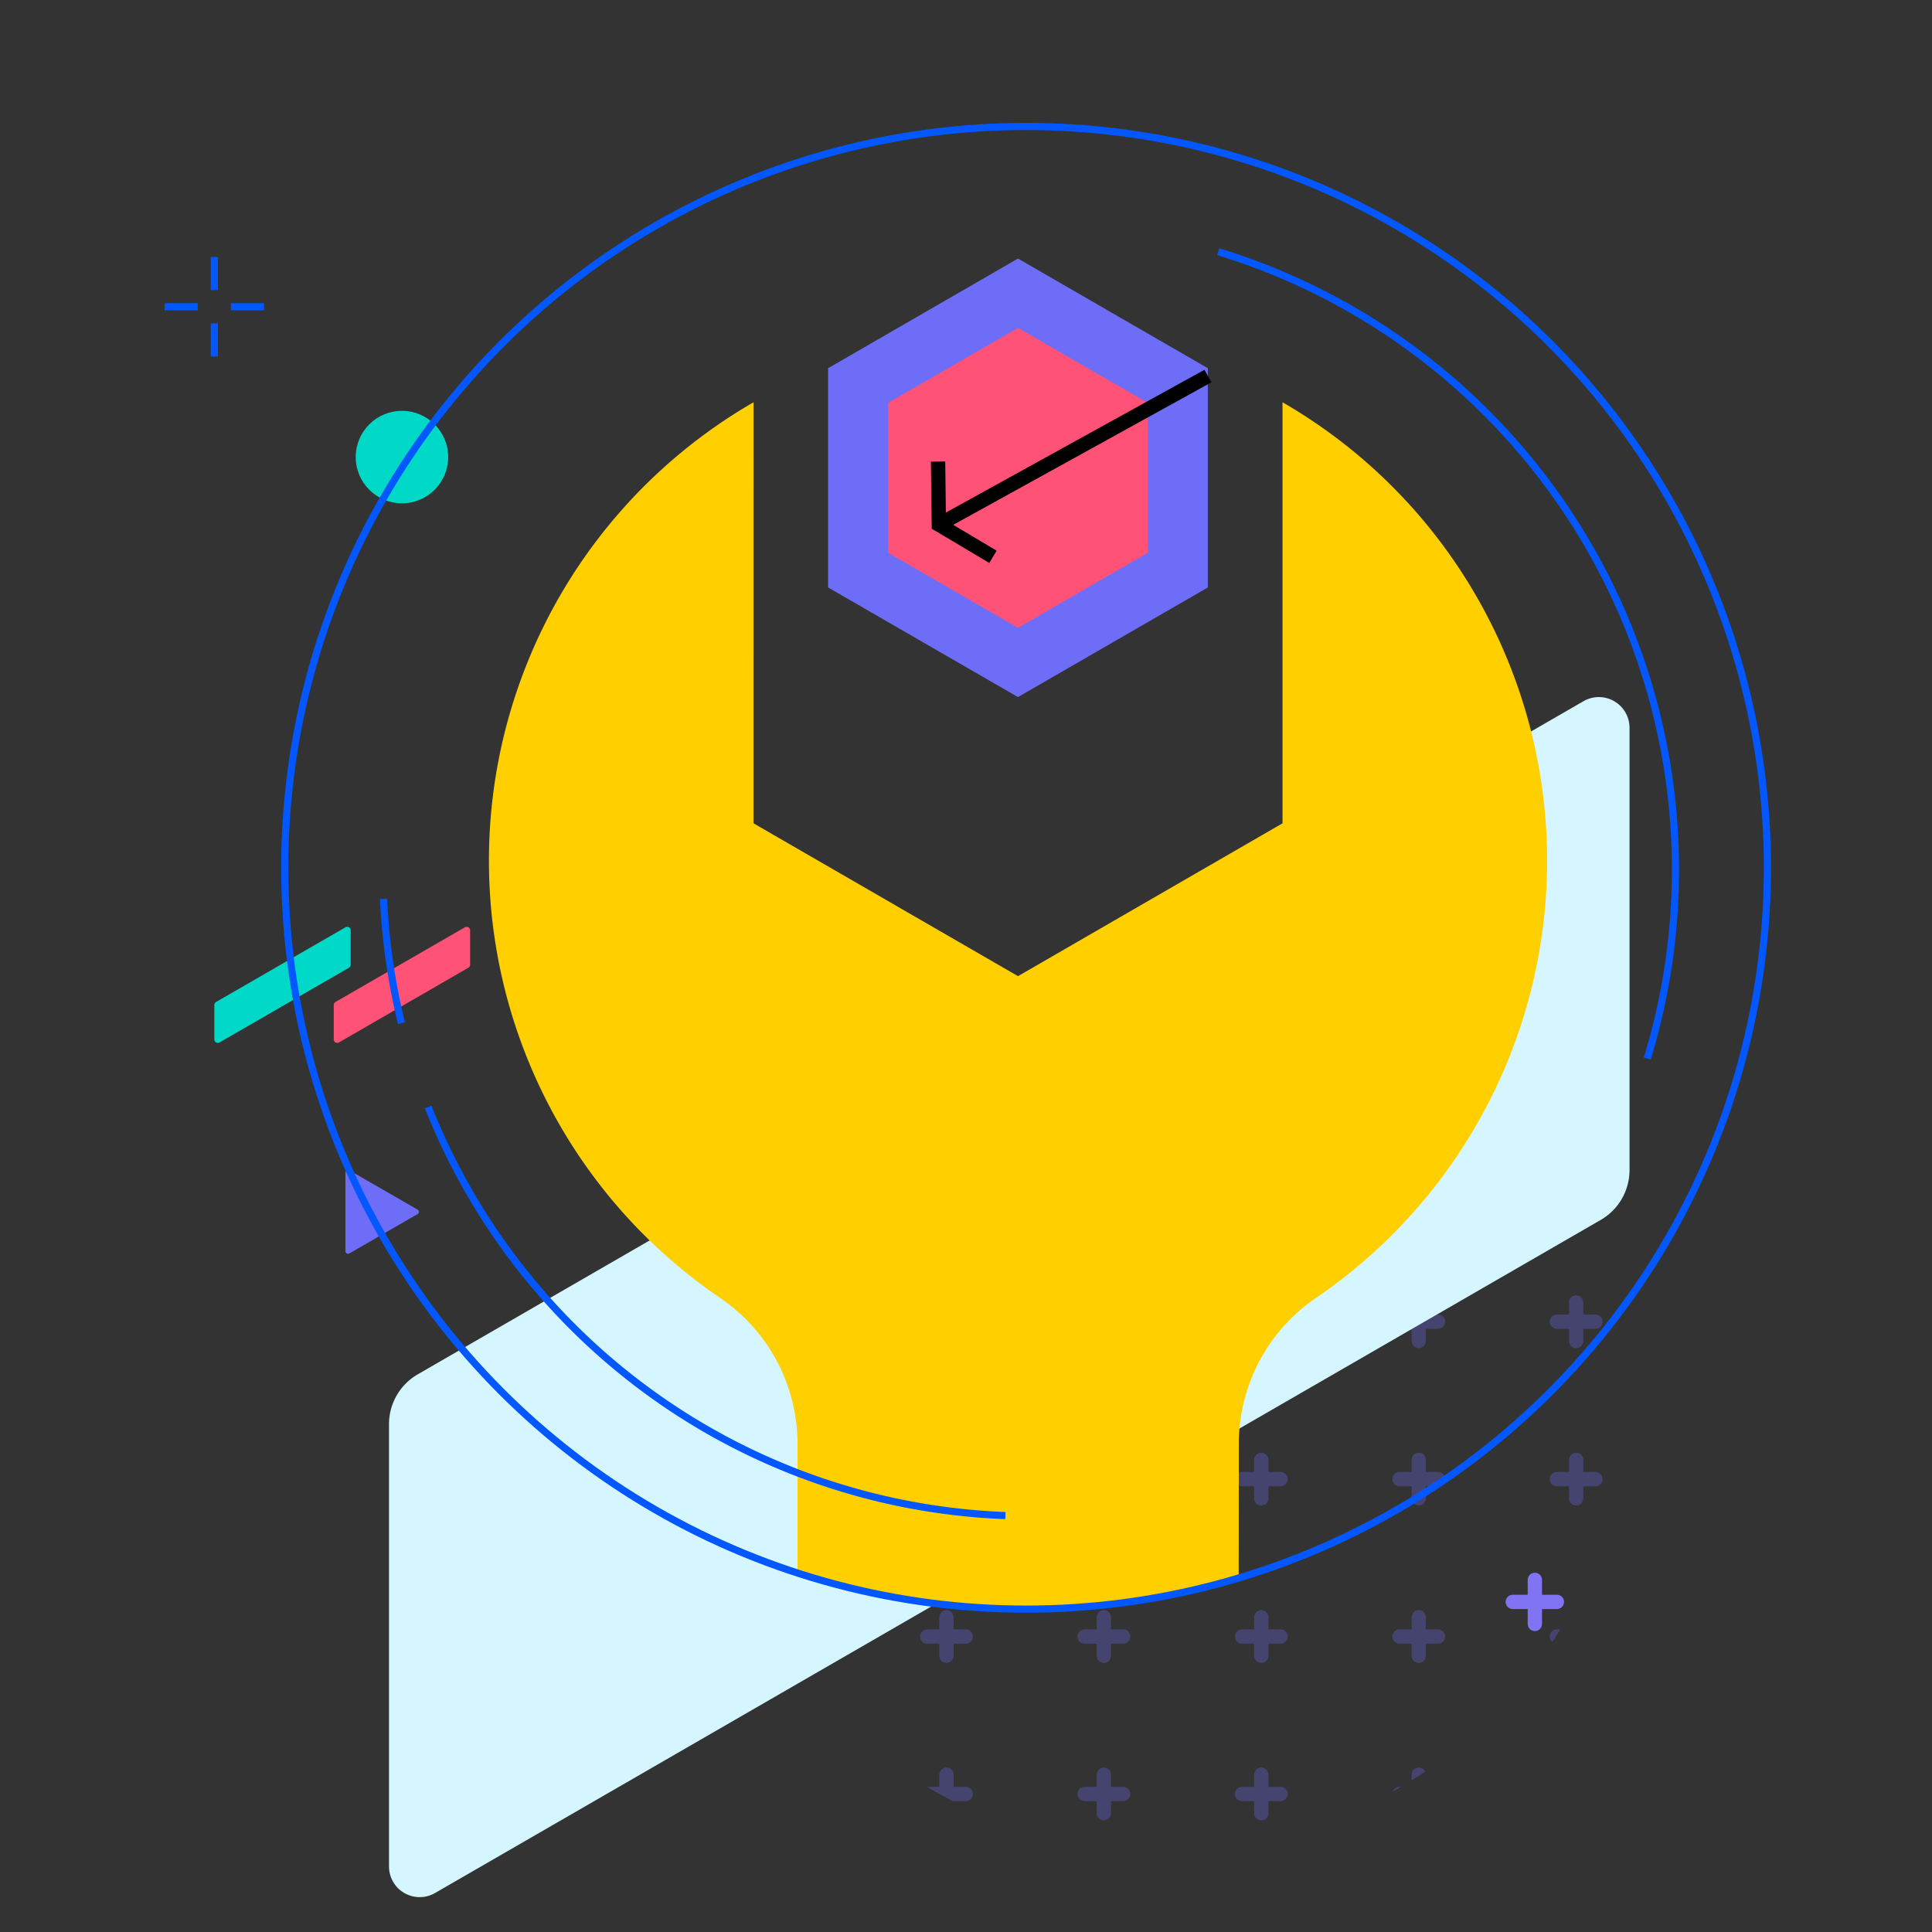 <?xml version="1.0" encoding="UTF-8"?>
<svg xmlns="http://www.w3.org/2000/svg" width="270" height="270" viewBox="0 0 270 270">
  <rect x="0" y="0" width="270" height="270" fill="#333333" stroke="none"/>
  <defs>
    <clipPath id="a">
      <ellipse cx="65.043" cy="65.525" rx="65.043" ry="65.525" stroke="#707070" fill="none" />
    </clipPath>
    <clipPath id="b">
      <path class="b" d="M0 0h230.874v209.972H0z" />
    </clipPath>
    <clipPath id="c">
      <circle class="c" cx="103.603" cy="103.603" r="103.603" />
    </clipPath>
    <style>.b,.c,.f,.h,.k{fill:none}.c{stroke:#0357ff}.c,.k{stroke-miterlimit:10}.f{stroke:#6d6df7}.f,.h{stroke-linecap:round}.f,.h,.k{stroke-width:2px}.h{stroke:#8174f2}.i{fill:#6d6df7}.j{fill:#ff5276}.k{stroke:#000}.l{fill:#00d9c8}</style>
  </defs>
  <g transform="translate(-8315.973 -393.327)">
    <g transform="translate(8413.614 521.126)" opacity=".3" clip-path="url(#a)">
      <g transform="translate(-37.372 -37.09)" clip-path="url(#b)">
        <path class="f" d="M5.999 3.309v5.379M3.309 6h5.383M27.999 3.309v5.379M25.309 6h5.383M49.999 3.309v5.379M47.309 6h5.383M71.999 3.309v5.379M69.309 6h5.383M93.999 3.309v5.379M91.309 6h5.383M115.999 3.309v5.379M113.309 6h5.383M137.999 3.309v5.379M135.309 6h5.383M159.999 3.309v5.379M157.309 6h5.383M181.999 3.309v5.379M179.309 6h5.383M203.999 3.309v5.379M201.309 6h5.383M225.999 3.309v5.379M223.309 6h5.383M5.999 25.309v5.379M3.309 28h5.383M27.999 25.309v5.379M25.309 28h5.383M49.999 25.309v5.379M47.309 28h5.383M71.999 25.309v5.379M69.309 28h5.383M93.999 25.309v5.379M91.309 28h5.383M115.999 25.309v5.379M113.309 28h5.383M137.999 25.309v5.379M135.309 28h5.383M159.999 25.309v5.379M157.309 28h5.383M181.999 25.309v5.379M179.309 28h5.383M203.999 25.309v5.379M201.309 28h5.383M225.999 25.309v5.379M223.309 28h5.383M5.999 47.309v5.379M3.309 50h5.383M27.999 47.309v5.379M25.309 50h5.383M49.999 47.309v5.379M47.309 50h5.383M71.999 47.309v5.379M69.309 50h5.383M93.999 47.309v5.379M91.309 50h5.383M115.999 47.309v5.379M113.309 50h5.383M137.999 47.309v5.379M135.309 50h5.383M159.999 47.309v5.379M157.309 50h5.383M181.999 47.309v5.379M179.309 50h5.383M203.999 47.309v5.379M201.309 50h5.383M225.999 47.309v5.379M223.309 50h5.383M5.999 69.309v5.379M3.309 72h5.383M27.999 69.309v5.379M25.309 72h5.383M49.999 69.309v5.379M47.309 72h5.383M71.999 69.309v5.379M69.309 72h5.383M93.999 69.309v5.379M91.309 72h5.383M115.999 69.309v5.379M113.309 72h5.383M137.999 69.309v5.379M135.309 72h5.383M159.999 69.309v5.379M157.309 72h5.383M181.999 69.309v5.379M179.309 72h5.383M203.999 69.309v5.379M201.309 72h5.383M225.999 69.309v5.379M223.309 72h5.383M5.999 91.309v5.379M3.309 94h5.383M27.999 91.309v5.379M25.309 94h5.383M49.999 91.309v5.379M47.309 94h5.383M71.999 91.309v5.379M69.309 94h5.383M93.999 91.309v5.379M91.309 94h5.383M115.999 91.309v5.379M113.309 94h5.383M137.999 91.309v5.379M135.309 94h5.383M159.999 91.309v5.379M157.309 94h5.383M181.999 91.309v5.379M179.309 94h5.383M203.999 91.309v5.379M201.309 94h5.383M225.999 91.309v5.379M223.309 94h5.383" />
        <g>
          <path class="f" d="M5.999 113.309v5.379M3.309 116h5.383" />
        </g>
        <g>
          <path class="f" d="M27.999 113.309v5.379M25.309 116h5.383" />
        </g>
        <g>
          <path class="f" d="M49.999 113.309v5.379M47.309 116h5.383" />
        </g>
        <g>
          <path class="f" d="M71.999 113.309v5.379M69.309 116h5.383" />
        </g>
        <g>
          <path class="f" d="M93.999 113.309v5.379M91.309 116h5.383" />
        </g>
        <g>
          <path class="f" d="M115.999 113.309v5.379M113.309 116h5.383" />
        </g>
        <g>
          <path class="f" d="M137.999 113.309v5.379M135.309 116h5.383" />
        </g>
        <g>
          <path class="f" d="M159.999 113.309v5.379M157.309 116h5.383" />
        </g>
        <g>
          <path class="f" d="M181.999 113.309v5.379M179.309 116h5.383" />
        </g>
        <g>
          <path class="f" d="M203.999 113.309v5.379M201.309 116h5.383" />
        </g>
        <g>
          <path class="f" d="M225.999 113.309v5.379M223.309 116h5.383" />
        </g>
        <g>
          <path class="f" d="M5.999 135.309v5.379M3.309 138h5.383" />
        </g>
        <g>
          <path class="f" d="M27.999 135.309v5.379M25.309 138h5.383" />
        </g>
        <g>
          <path class="f" d="M49.999 135.309v5.379M47.309 138h5.383" />
        </g>
        <g>
          <path class="f" d="M71.999 135.309v5.379M69.309 138h5.383" />
        </g>
        <g>
          <path class="f" d="M93.999 135.309v5.379M91.309 138h5.383" />
        </g>
        <g>
          <path class="f" d="M115.999 135.309v5.379M113.309 138h5.383" />
        </g>
        <g>
          <path class="f" d="M137.999 135.309v5.379M135.309 138h5.383" />
        </g>
        <g>
          <path class="f" d="M159.999 135.309v5.379M157.309 138h5.383" />
        </g>
        <g>
          <path class="f" d="M181.999 135.309v5.379M179.309 138h5.383" />
        </g>
        <g>
          <path class="f" d="M203.999 135.309v5.379M201.309 138h5.383" />
        </g>
        <g>
          <path class="f" d="M225.999 135.309v5.379M223.309 138h5.383" />
        </g>
        <g>
          <path class="f" d="M5.999 157.309v5.379M3.309 160h5.383" />
        </g>
        <g>
          <path class="f" d="M27.999 157.309v5.379M25.309 160h5.383" />
        </g>
        <g>
          <path class="f" d="M49.999 157.309v5.379M47.309 160h5.383" />
        </g>
        <g>
          <path class="f" d="M71.999 157.309v5.379M69.309 160h5.383" />
        </g>
        <g>
          <path class="f" d="M93.999 157.309v5.379M91.309 160h5.383" />
        </g>
        <g>
          <path class="f" d="M115.999 157.309v5.379M113.309 160h5.383" />
        </g>
        <g>
          <path class="f" d="M137.999 157.309v5.379M135.309 160h5.383" />
        </g>
        <g>
          <path class="f" d="M159.999 157.309v5.379M157.309 160h5.383" />
        </g>
        <g>
          <path class="f" d="M181.999 157.309v5.379M179.309 160h5.383" />
        </g>
        <g>
          <path class="f" d="M203.999 157.309v5.379M201.309 160h5.383" />
        </g>
        <g>
          <path class="f" d="M225.999 157.309v5.379M223.309 160h5.383" />
        </g>
        <g>
          <path class="f" d="M5.999 179.309v5.379M3.309 182h5.383" />
        </g>
        <g>
          <path class="f" d="M27.999 179.309v5.379M25.309 182h5.383" />
        </g>
        <g>
          <path class="f" d="M49.999 179.309v5.379M47.309 182h5.383" />
        </g>
        <g>
          <path class="f" d="M71.999 179.309v5.379M69.309 182h5.383" />
        </g>
        <g>
          <path class="f" d="M93.999 179.309v5.379M91.309 182h5.383" />
        </g>
        <g>
          <path class="f" d="M115.999 179.309v5.379M113.309 182h5.383" />
        </g>
        <g>
          <path class="f" d="M137.999 179.309v5.379M135.309 182h5.383" />
        </g>
        <g>
          <path class="f" d="M159.999 179.309v5.379M157.309 182h5.383" />
        </g>
        <g>
          <path class="f" d="M181.999 179.309v5.379M179.309 182h5.383" />
        </g>
        <g>
          <path class="f" d="M203.999 179.309v5.379M201.309 182h5.383" />
        </g>
        <g>
          <path class="f" d="M225.999 179.309v5.379M223.309 182h5.383" />
        </g>
        <g>
          <path class="f" d="M5.999 201.309v5.379M3.309 204h5.383" />
        </g>
        <g>
          <path class="f" d="M27.999 201.309v5.379M25.309 204h5.383" />
        </g>
        <g>
          <path class="f" d="M49.999 201.309v5.379M47.309 204h5.383" />
        </g>
        <g>
          <path class="f" d="M71.999 201.309v5.379M69.309 204h5.383" />
        </g>
        <g>
          <path class="f" d="M93.999 201.309v5.379M91.309 204h5.383" />
        </g>
        <g>
          <path class="f" d="M115.999 201.309v5.379M113.309 204h5.383" />
        </g>
        <g>
          <path class="f" d="M137.999 201.309v5.379M135.309 204h5.383" />
        </g>
        <g>
          <path class="f" d="M159.999 201.309v5.379M157.309 204h5.383" />
        </g>
        <g>
          <path class="f" d="M181.999 201.309v5.379M179.309 204h5.383" />
        </g>
        <g>
          <path class="f" d="M203.999 201.309v5.379M201.309 204h5.383" />
        </g>
        <g>
          <path class="f" d="M225.999 201.309v5.379M223.309 204h5.383" />
        </g>
      </g>
    </g>
    <path d="m8374.356 585.392 162.913-94.071a4.289 4.289 0 0 1 6.433 3.715v61.809a8.045 8.045 0 0 1-4.021 6.965l-162.91 94.069a4.288 4.288 0 0 1-6.434-3.714v-61.808a8.045 8.045 0 0 1 4.019-6.965Z" fill="#d5f6ff" />
    <path class="h" d="M8530.471 614.114v6.16M8527.39 617.195h6.161" />
    <path class="i" d="M8431.701 475.426v-30.641l26.535-15.325 26.535 15.325v30.641l-26.535 15.32Z" />
    <path class="j" d="M8440.094 470.581V449.63l18.145-10.479 18.144 10.479v20.951l-18.144 10.477Z" />
    <path class="k" d="m8447.18 466.642 37.602-20.762M8454.742 471.142l-7.563-4.499-.11-8.809" />
    <g>
      <g transform="translate(8345.926 428.501)">
        <path class="l" d="m.243 104.855 18.085-10.44a.487.487 0 0 1 .73.422v4.81a.487.487 0 0 1-.243.42L.731 110.507a.487.487 0 0 1-.731-.421v-4.809a.488.488 0 0 1 .243-.422Z" />
        <path class="j" d="m16.933 104.854 18.085-10.44a.487.487 0 0 1 .73.422v4.81a.487.487 0 0 1-.243.42l-18.084 10.44a.487.487 0 0 1-.731-.421v-4.809a.488.488 0 0 1 .243-.422Z" />
        <circle class="l" cx="6.462" cy="6.462" transform="translate(19.758 22.24)" r="6.462" />
        <path class="i" d="M18.32 139.693V128.68a.358.358 0 0 1 .537-.311l9.552 5.507a.357.357 0 0 1 0 .619l-9.552 5.508a.358.358 0 0 1-.537-.31Z" />
        <path class="c" d="M26.151 107.816a89.813 89.813 0 0 1-2.5-17.372M140.292 0a90.306 90.306 0 0 1 59.959 112.766" />
      </g>
      <path class="c" d="M8345.925 429.242v4.635M8345.925 438.512v4.635M8343.608 436.194h-4.635M8352.878 436.194h-4.635" />
    </g>
    <g transform="translate(8355.767 411)" clip-path="url(#c)">
      <path d="m133.289 225.036.044-40.914a24.656 24.656 0 0 1 10.9-20.486 73.969 73.969 0 0 0-4.794-125.092v58.842l-36.965 21.361L65.51 97.386l.006-58.842a73.968 73.968 0 0 0-4.794 125.094 24.655 24.655 0 0 1 10.94 20.443v40.955" fill="#ffcf00" />
    </g>
    <circle class="c" cx="103.603" cy="103.603" transform="translate(8355.767 411)" r="103.603" />
    <path class="c" d="M8456.482 605.131a90.465 90.465 0 0 1-80.67-57.1" />
  </g>
  <path class="b" d="M0 0h270v270H0z" />
</svg>